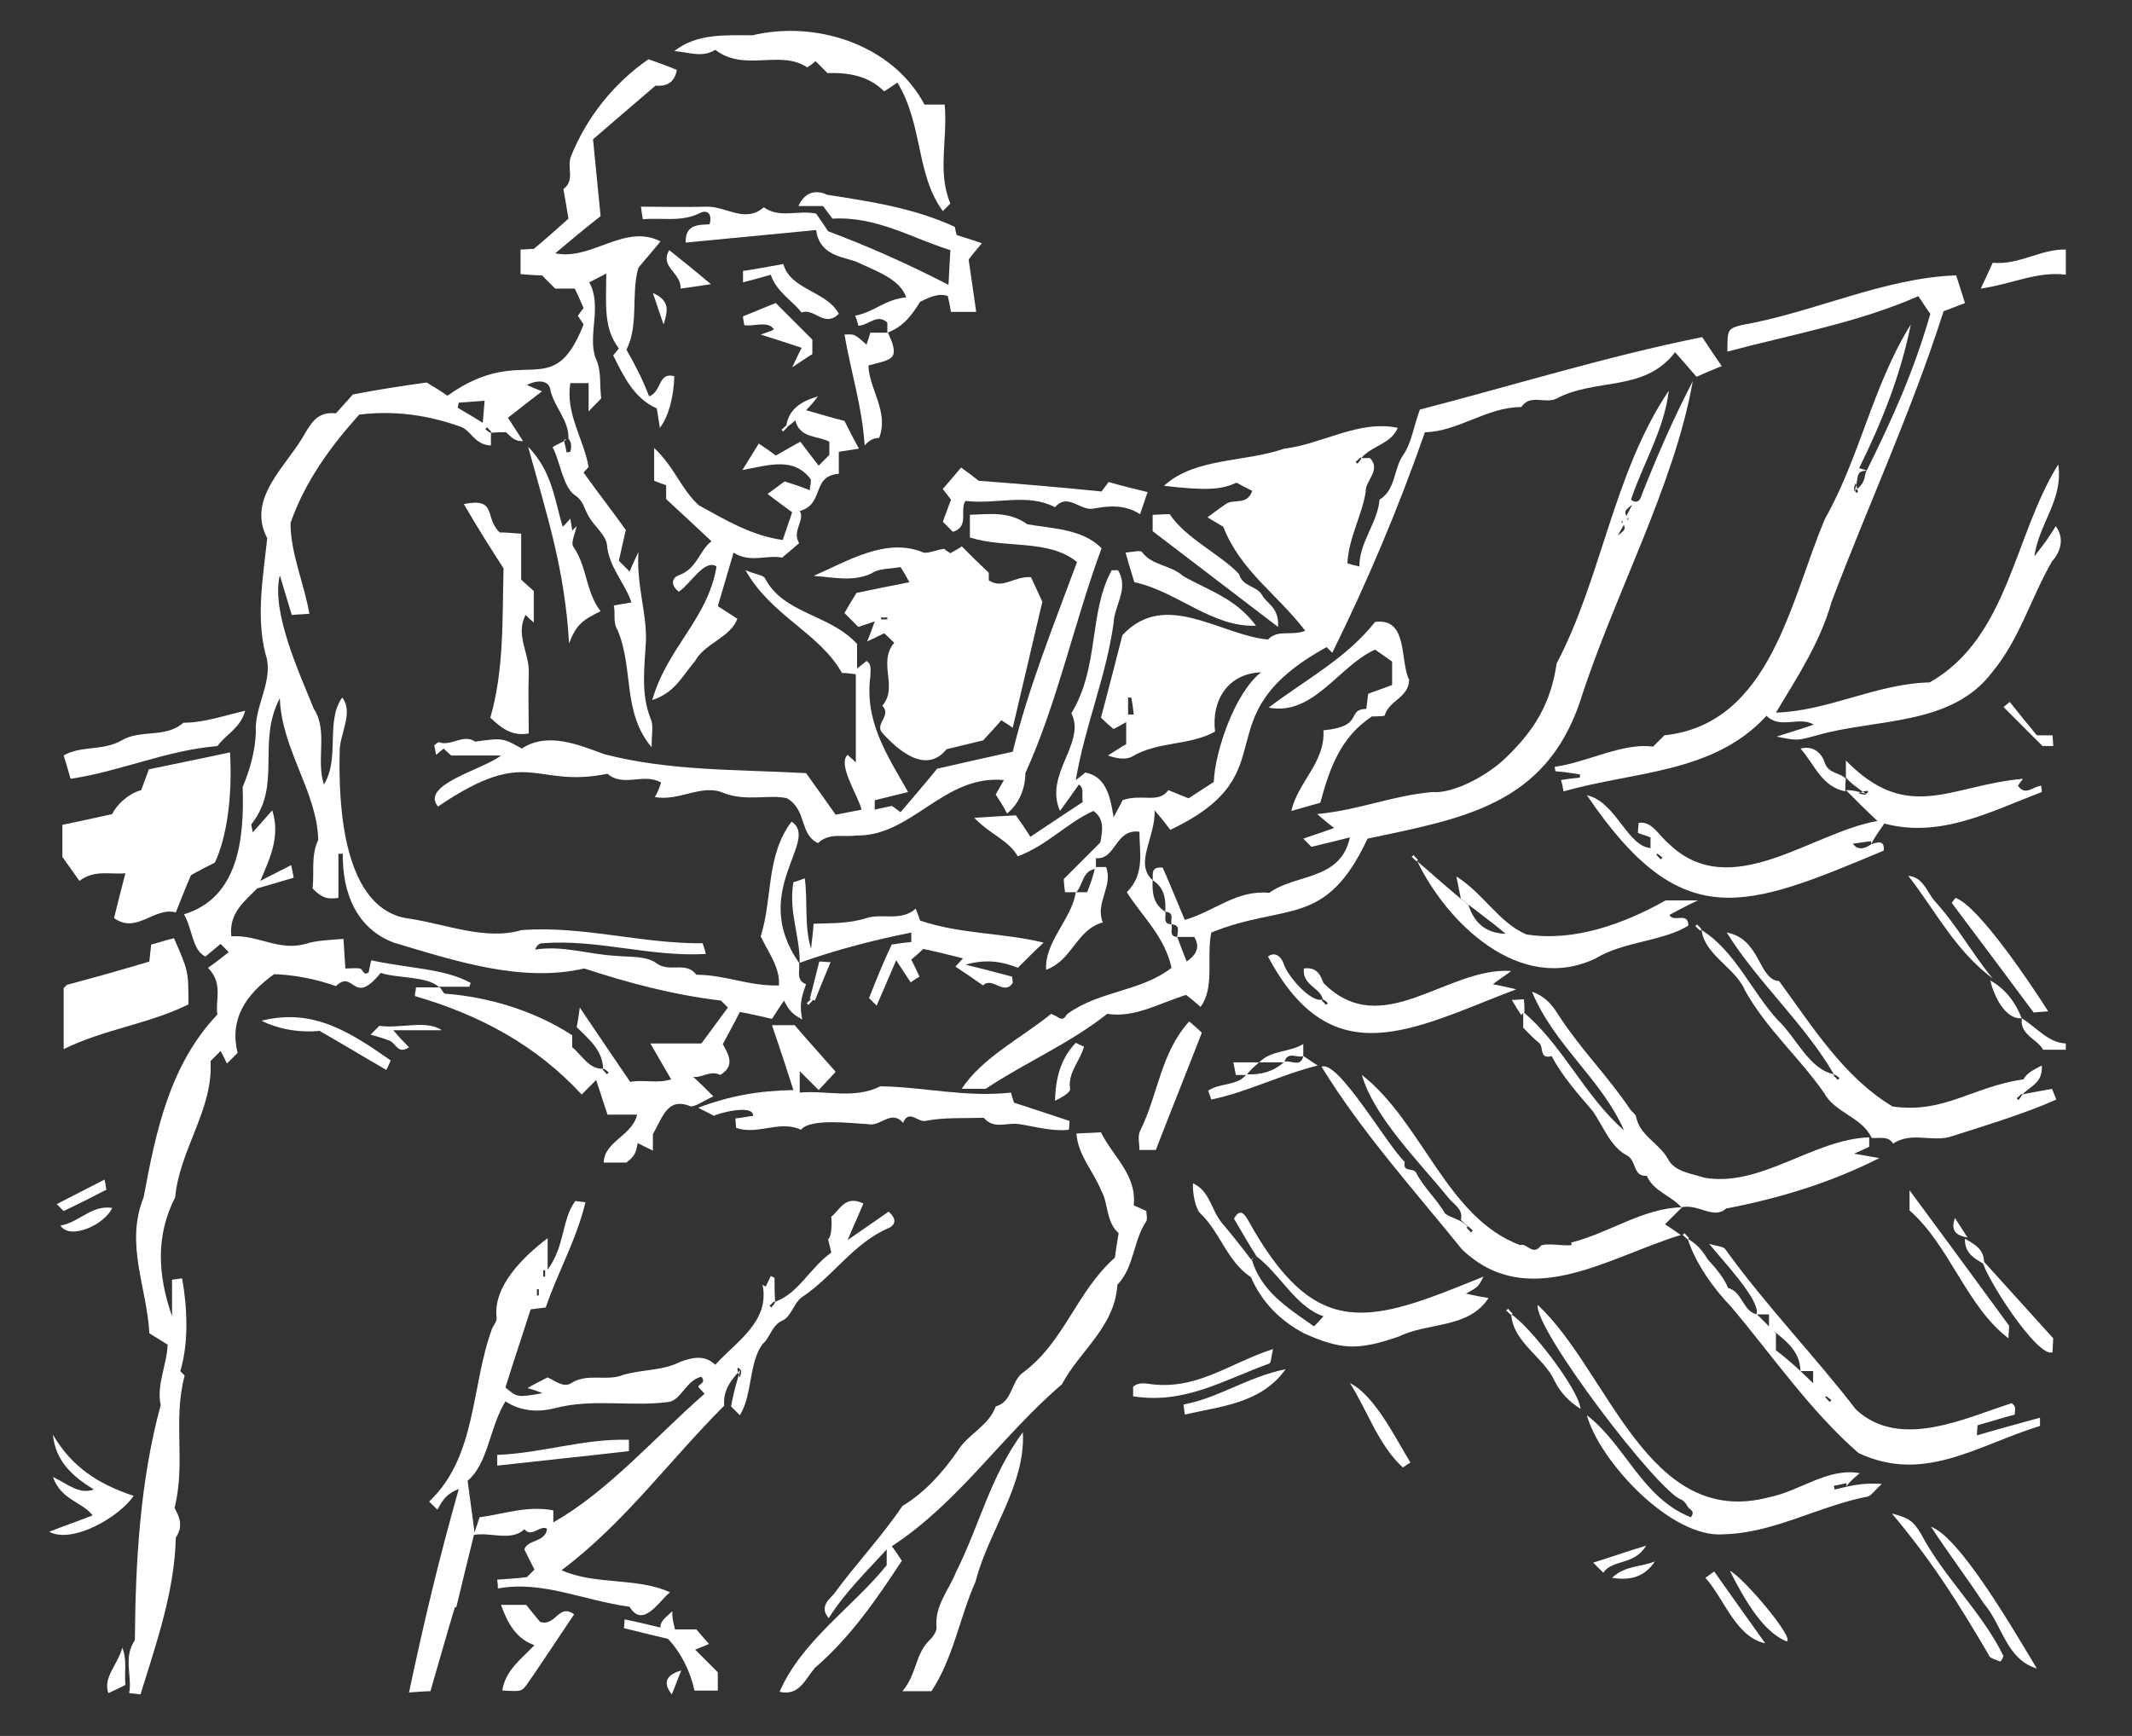 <?xml version="1.0" encoding="utf-8"?>
<!-- Generator: Adobe Illustrator 25.3.1, SVG Export Plug-In . SVG Version: 6.00 Build 0)  -->
<svg version="1.1" id="Ebene_1" xmlns="http://www.w3.org/2000/svg" xmlns:xlink="http://www.w3.org/1999/xlink" x="0px" y="0px"
	 viewBox="0 0 338.3 275.5" style="enable-background:new 0 0 338.3 275.5;" xml:space="preserve">
<rect x="0" y="0" width="338.3" height="275.5" fill="#333333" stroke="none"/>
<style type="text/css">
	.st0{fill:#FFFFFF;}
</style>
<g>
	<path class="st0" d="M327.8,43.6c-4.5-0.6-8.6,1.5-13.5,2.2c0.9-1.9,1.4-3,1.9-4.1c4.2,0.4,7.6-2.2,11.6-2.1
		C327.8,41,327.8,42.3,327.8,43.6z"/>
	<path class="st0" d="M320.8,161.6c2.3,1.4,4.2,3.9,7,4c0,0.3,0,0.7,0,1c-1.2,0-2.3,0-3.6,0C323.3,164.9,320.5,164.3,320.8,161.6z"
		/>
	<path class="st0" d="M90.2,69.6c0.1-3-2.4-5.1-2.9-7.9c-0.3-1.3-1.9-1.5-3.7-0.6c0.9,0.4,1.4,0.6,2.4,1c-1.8,1.4-3.5,2.7-5.4,4.2
		c0.8,1.2,1.6,2.5,2.4,3.7c-1.4,0.1-2-0.8-2.7-1.4c-0.8,0-1.6,0-2.5,0.1c0,0,0.1-0.1,0.2-0.1c-0.2-0.3-0.5-0.5-0.7-0.8
		c-0.1,0.1-0.2,0.2-0.3,0.3c0.3,0.2,0.5,0.5,0.9,0.6c0,0.6,0,1.2,0,2c-2.5-0.1-3.1-2.2-4.6-2.9c-5.2-1.9-10.6-2.7-16.3-2
		c-4.5,5-8.6,10.6-10.9,17.2c0,4.8,2.1,9.4,3,14.4c-1,0.1-1.8,0.1-2.8,0.2c-0.6-2-1.2-4-1.9-6.3c-1.4,5.8,3.1,15.5,5.4,21.2
		c2.3,3.5,0.3,8,1.6,12c2.6-4.2,0.2-10,2.9-13.8c1.9,2.4-0.5,5.9-0.4,8.7c-0.2,8.4,0.5,25.1,11.1,26.4c5.9,0.9,12.1,3.5,17.8,1.8
		c9.8-0.7,19.1,2.2,28.7,2.1c0.1,0.4,0.3,0.8,0.5,1.7c-8.9,0.5-17.2-2.4-26-1.7c-0.4,0-0.8,0.3-1.1,1c4.5-0.7,8.6,0.8,12.9,1
		c2.2,0.2,4.9,0,6.4,1.2c2.1,1.5,4.7-0.4,6.3,1.8c4.6,0,8.2,1.8,13.1,1.7c0.2-2.8-1.6-5.1-2.9-7.8c1.9-5.8,0.8-12.8,4.9-18.2
		c4.6,3-6.8,11,1.2,22.4c0.2,1.2-0.6,2.7,1.1,3.4c-0.9,2.5-1,3.5-0.6,5.6c-1.6-0.9-2-1.3-2.9-3c-0.7,1-1.3,2-1.9,2.9
		c-1.8-0.4-3.4-0.8-5.1-1.1c-0.9,1.8-1.8,3.4-2.7,5.1c0.9,1.7,2,3.4-0.4,4.9c-1.6-0.8-2.9,0.5-4.3,0.3c1.1,1,2.1,2,3.2,3.1
		c-1.6,0.7-3.2,1.9-3.8,1.5c-3.5-1.3-4.2,1.7-5.8,4.5c0,0.3,0,1.4,0,2.6c-0.8-0.4-1.5-0.7-2.4-1.2c-0.3,1.6-0.5,2.1-1.8,3.1
		c-1,0-2.3,0-3.6,0c0.1-3.4,4.5-4.2,5.3-7.6c-1.8,0-3.3,0-4.7,0c-0.6-1.9-1.2-3.6-1.8-5.5c-1,1-1.6,1.6-2.3,2.3
		c-7.2-7.8-16.1-12.6-26.4-15.6c-0.2-0.2,0.1-0.7,0.1-1.4c1.2,0,2.5,0,3.8,0c0.3,0.3,0.5,0.9,0.8,1c6.9,0.5,14.2,2.7,20.2,6.6
		c0,0.6,0,1.2,0,1.9c1.6,1.3,2.7,3.6,5,3.4c0,0-0.1,0.1-0.2,0.1c0.2,0.3,0.5,0.5,0.7,0.8c0.1-0.1,0.2-0.2,0.3-0.3
		c-0.3-0.2-0.5-0.5-0.9-0.6c-0.1-3-2.3-4.7-4.2-6.6c0.2-0.9,0.3-1.6,0.5-3.1c2.9,4.3,5.4,8,8,11.8c2.1-0.4,4.3,0.3,6.5-0.4
		c-1.1-1.9-2.1-3.6-3.3-5.7c3.1,0,5.5,0,8.1,0c1.4-1.9,2.8-3.8,4.2-5.7c-0.4-0.4-0.8-0.8-1.1-1.1c-7.5-0.9-14.7-2.8-21.7-5.1
		c-9.9,2.3-20.5-1.2-30.2-4.1c-5.9-2.2-8.2-7.9-8.1-14.1c-0.2,0-0.5,0-0.7,0c0,2.3,0,4.5,0,7c-2,0.3-2.8-0.2-4.1-1.5
		c0.3-2.6-0.3-5.2,0.9-7.7c-0.2-7.7-5.8-14.3-6.1-22.5c-3.7,7.1,0.4,13.8-4.5,20c-0.1,0.1,0.1,0.5,0.2,1.3c1.2-1.3,2.1-2.4,3.1-3.5
		c1.3,4.1-0.3,7.5-1.9,11.2c2-1,3.3-1.7,4.9-2.5c0.2,0.9,0.3,1.4,0.4,2c-2,0.6-3.8,1.1-5.8,1.7c-1.9,2-4.5,3.8-4.1,7.6
		c4.2-0.3,7.5,2.4,11.8,1.2c1.8-0.6,3.9-0.6,6-0.8c0.1,1.6,0.2,3.2,0.3,4.7c1,0,1.7-0.1,2.3,0c0.5,0.1,0.6,1.3,1.4,0.6
		c0.1-0.5,0.2-1,0.4-1.9c5.9,1.3,11.7,1.3,15.8,3.6c-0.1,0.2-0.2,0.4-0.2,0.6c-1.6,0-3.3,0-4.9,0c-1.9-1.7-6.5-1.3-9.2-2.2
		c-4.4,5.5-4.2-0.7-7.1,2.1c-3-1.1-6.7-1.8-9.8-1.9c-4.6,3.3-7.1,7.2-5.8,12.5c-0.7,0.7-1.2,1.2-1.7,1.7c-0.3-0.7-0.6-1.3-1-2
		c-0.5,0.5-1,1-1.6,1.6c0.5,7.6-4.9,14-5.6,21.6c-3.1,6.1-2.8,12.3-0.5,18.9c0-1.9,0-3.8,0-5.8c0.8-0.1,1.2-0.2,1.6-0.2
		c0.8,4.4,1.1,10.2-0.3,14.7c0.2,0.2,0.5,0.5,0.7,0.7c-1.9,7.2,0.2,13.8-1.6,21c0.5,1,1.6,2.7,0.2,4.7c-0.2,8.6-3.1,16.8-5.6,24.9
		c-0.8-0.1-1.1-0.1-1.8-0.2c0.5-2.8-1-5.6,0.9-8.4c0.1-12.3,0.8-25.2,4.1-37.3c-0.7-3.3,1-6.4,1.1-9.6c-1-0.6-1.9-1.2-2.9-1.8
		c-0.4-7.4-3.9-14.2-0.9-21.6c1.9-10.3,4.1-21,11.7-29c-0.4-2.2,1-4.9-1.5-7.4c1.3-0.9,2.3-1.7,3.3-2.5c-0.3-0.3-0.7-0.7-1.3-1.3
		c-0.8,0.7-1.7,1.4-2.4,2c-2.1-1-2-4.2-3.4-6.7c8.6-2.6,9.6-11.9,9.3-20.2c1.1-2.6,2-5.6,2.1-8.7c-0.3-4.2,3-8.3,1.5-12.5
		c-1.5-6-0.3-12.5,0.3-18.3c-3.4-6.4,3.3-11.6,6.1-16.8c1.1-1.8,2.1-3.3,4.8-3c0.8-0.9,1.8-2,2.7-3c4.2-0.8,7.4-1.3,11.7-1.9
		c1,0.6,2.3,1.4,3.3,2.1c12.2-8.7,16.6,1.4,21.6-11.3c-0.2-0.4-0.5-0.7-0.9-1.4c0.2-0.3,0.5-0.7,0.9-1.2c-0.4-0.9-0.8-1.9-1.4-3.1
		c-1,0-2.1,0-3.1,0c-0.8-0.8-1.4-1.4-2.1-2.1c-1,0-2.1-0.1-3.4-0.2c0-1.3,0-2.5,0-3.9c0.8,0,1.4-0.1,2.1-0.1
		c1.8-1.5,3.6-3.1,5.5-4.8c-0.2-1.3-0.5-3-0.8-4.7c1.9-1.4,0.5-3.4,1.2-5.2c2.5-6.2,6.8-11.6,12.3-15.4c1.7,0.6,3.1,1.1,4.5,1.7
		c-0.4,2.2-1.8,2.6-3.4,2.5c-3.3,2.8-6.5,5.6-9.9,8.5c0.4,4,0.8,8,1.2,12.2c-2.3,1.8-4.6,3.7-7.2,5.9c5.8,1.2,11-4.8,16.7-1.9
		c-1.1,1.4-2.3,2.7-3.5,4.2c-1.2,4.1,0.1,9.1-1.9,13c1.4,2.4,2.6,4.8,3.6,7.4c2-0.7,1.4-3.9,4-3.2c-0.1,3.3-0.9,6.4-2.3,8.2
		c-0.2-1.2-0.3-2.1-0.5-3.1c-3.6-1.6-5.2-5-6.9-8.4c0.3-0.4,0.6-0.7,0.9-1.1c-2.5-3.3-2-7-2-11.9c-1.1,0.6-1.9,1-2.7,1.4
		c2.1,3.8-0.3,8.4,1,12c1,2.1,0.6,4.1,0.9,6.4c-0.4,0.5-1,1-2,2.1c0-2,0-3.2,0-4.5c-1.1,0-1.9,0-2.9,0c-0.8,4.8,2.1,8.8,2.9,13.3
		c-0.3,0.3-0.6,0.7-0.8,0.9c2.3,3.2,4.7,6.3,6.7,9.1c-0.5,2.1-0.8,3.6-1.1,4.9c0.7,0.7,1.2,1.2,1.7,1.7c0.3-0.7,0.6-1.4,1.4-3.1
		c-0.3,5.4,1.3,9.5,1.2,14c-0.2,4.2-0.9,8.5,0.8,12.6c0.4,1,0.1,2.2,0.1,4.4c-4.7-5.6-2.8-12.4-5.4-18.6c-0.8-1.3-0.3-2.5-0.6-3.9
		c0.9-0.2,1.8-0.3,2.8-0.5c-1.1-3.2-3.6-5.6-3.9-9.2c-0.2-1.5-1.9-2.8-2.8-4.3c-0.8-1.2-0.8-2.6-2.4-3.6c-1.8-1.4-2.2-5.2-3.4-7.5
		c-0.2-0.1,3.3-1.6,1.8-1.2c0.1,0.7,0.3,1.3,0.4,2c0.2,0,0.4-0.1,0.6-0.1C90.7,70.9,90.7,70.2,90.2,69.6z M76.6,67.1
		c0.1-1.3,0.2-2.2,0.3-3.5c-1.5,0.1-2.8,0.2-4.1,0.3c-0.1,0.3-0.1,0.6-0.2,0.8C73.8,65.4,75,66.1,76.6,67.1z"/>
	<path class="st0" d="M170.8,141.6c-0.5,0-1,0-1.8,0c-0.1-0.7-0.2-1.5-0.2-2.1c2.1-2.1,4.1-4.1,5.8-5.8c0.4-2.1,0.6-3.8-1.1-5
		c-4.2,1.9-7.4,5.5-12,7.2c-1.5-2.6-4.3-3.4-6.9-6.1c2.9-0.2,4.6-0.3,6.6-0.4c0.8,1.1,1.6,2.3,2.3,3.4c3.2-2.1,5.8-3.9,8.3-5.5
		c-0.2-1.4,0.3-2.1-0.6-2.8c-1,1.4-1.9,2.7-3,4.2c-2.6-5.8,4.2-10.8,1.8-15.5c4.5-7.4,2.7-15.9,6.4-22.7c0.3,0,0.7,0,1,0
		c1.8,2.9-0.6,5.6-0.7,8.4c-1.2,8.6-4.5,16.1-6,24.9c0.8-0.6,1.2-0.9,1.5-1.2c3,0.6,3.9,3.1,4.5,7.1c1.1-2,1.5-2.8,1.4-2.7
		c3.1-1.1,5.7,0.6,7.3-1.6c1.2,0.5,2.2,0.9,3.2,1.3c1.5-1,2.8-1.8,4-2.6c0.2-5,3.4-14.2,7.5-17.4c-5.3,0.2-7.9,4.5-7.3,9.4
		c-4.1,2.3-9.1,1.5-13.2,4c-1,0.5-2.4,0.3-3.8-0.2c1-0.6,2-1.3,2.9-1.8c0-1.2,0-2.3,0-3.5c-0.7,0.4-1.2,0.7-2,1.1
		c-0.6-0.5-1.3-1.1-2-1.8c1.2-4.5,2.3-8.8,3.4-13.1c6.8-7.3,15.5,0,23.1,0.7c1.6-1.7,3.8-0.5,5.9-1.4c-4.4-5.8-10.2-9.4-13-16.5
		c-0.3-0.2-1.2-0.7-2.5-1.5c1.1-0.8,2-1.5,2.9-2.1c1.2-0.9,3.4,0.3,4.2-2.1c-0.8-0.4-1.6-0.8-2.5-1.3c-2.3,1.1-4.7,1.3-11.5,0.5
		c4.9-4.5,12.8-3.7,19.1-5.9c6-0.7,11.8-4.6,18-3.3c-1.1,2.6-4.1,2.8-5.8,4.8c0,0-0.1-0.1-0.1-0.1c-0.3,0.2-0.5,0.5-0.8,0.7
		c0.1,0.1,0.2,0.2,0.3,0.3c0.2-0.3,0.5-0.5,0.6-0.9c0.4,0,0.9,0,1.4,0c1.8,2-0.8,3.5-0.7,5.4c-0.6,3.7-2.7,7.3-2.9,11.3
		c0.6,0.2,1,0.3,1.9,0.5c0-3.9,2.9-6.9,3.2-10.6c2.6-1.6,2.2-4.8,3.7-7c1.4-2,1.7-4.6,2.7-7.3c14-3.6,29.8-8.5,44.8-11.5
		c1.1,1.7,2,3,3.1,4.6c-1.5,0.6-2.9,1.2-4,1.7c-1.1-1.3-2.1-2.4-3.4-3.9c-4.9,6.4-12.6,4-18.9,7.4c-1.8,0.8-4.1-0.8-5.5,1.3
		c-5.5,0-10,3.9-15.3,4c-4.1,11.8-9.2,23.9-14.7,35c-0.3-0.3-0.5-0.5-0.9-0.9c-20.3,11.2-5.4,19.8-24.8,29c-0.6-0.8-1.2-1.6-2.5-3.1
		c0.2,4.3-3.3,8.4-0.3,11.1c-0.1,2,0.1,3.8,2,5c0.2,0.8-0.5,1.9,1,2c0.2,0.8-0.5,1.9,0.9,2c0.5,1.4,1,2.6,1.5,3.9
		c1.7-1.2,2.1-2.4,1.2-3.9c-0.9,0-1.7,0-2.7,0c0-0.8,0.6-1.9-0.9-2c-0.2-0.8,0.5-1.9-1-2c0.1-2-0.1-3.8-2-5c0.1-0.9-0.4-2.2,1.6-2
		c1.1,2.5,2.2,5.2,3.5,8.3c4.8-1.4,8.2-4.8,13.4-4.3c4.3-3.1,11.3-1.9,12.8-8.8c-2.3,0.6-4.1,1-6.1,1.5c-0.3-0.3-0.7-0.7-1.3-1.3
		c1.7-0.6,3.3-1.1,4.9-1.7c-0.7-0.5-1.4-1.1-2.7-2.2c7-0.7,11.7-2.9,18.3-3.5c3.2,0.3,8.6-2.5,11.6-5.4c4.7-4.5,7.2-8.8,8.1-15
		c7.2-13.7,9-30.2,17.8-43.3c-0.7,6.1-4.1,11.6-6,17.3c1.1,0.9,1.6-0.3,1.6-0.5c2.5-6.3,4.9-11.9,8.2-18.3
		c-2.9,16.6-12.6,34.2-17.9,50.9c-5.6,16.4-18.6,18.5-33.7,21.7c-6.7,14.3-12.9,10.1-24.8,14.9c-0.8,4,0.6,8.7-1.7,11.8
		c-0.7-0.6-1.5-1.3-2.3-1.9c-4.2,1.3-8.2,3.7-12.5,3c-6.1,4.8-12.8,7.6-19.3,11.9c-1.1,0-2.3,0-3.8,0c3.3-5,9.4-8,14.2-11.9
		c0.4,0.2,0.8,0.4,0.7,0.3c1.4,1.1,1.5,0,1.9-0.3c5.1-3.7,11.6-3.5,16.5-7.3c-1.1-5-4.7-8.2-7.1-12c2.9-2.9,2-6.3,2-9.6
		c-3.9-0.5-3.7,4.5-6.9,4.2c0,0.7,0,1.2,0,1.7C171.8,138.1,171.9,140.3,170.8,141.6z M256.7,85c1.6-1.2,1.1-1.1,0.7-2.4
		c-0.2,0.6-0.3,1.2,1.6-2.5c-1.6,1.2-1.1,1.1-0.7,2.5C258.5,82,258.7,81.4,256.7,85z M179,113.4c0.3,0,0.6,0,0.9,0
		c-0.1-0.9-0.2-1.8-0.4-2.7c-0.2,0-0.3,0-0.5,0C179,111.7,179,112.5,179,113.4z"/>
	<path class="st0" d="M86.8,242.6c-1.2-0.6-2.4,1.5-3.6,0.1c-2.1,2-5.4,0.4-8,0.9c-1,4-1.9,7.8-2.8,11.5c-0.1,0-0.1,0-0.2-0.1
		c-1.3,4.3-2.5,8.6-3.9,13.4c-0.7,0-1.9,0.1-3.4,0.2c2.4-11.3,4.7-21,7.9-32.3c-2,0.8-2.5,1.7-3.4,3.3c-0.5-0.5-0.9-0.9-1.3-1.3
		c7.6-7.2,6.6-18.3,10-27.5c0.3-0.6,0.8-1.2,0.7-1.7c-0.6-5,4.3-9.7,8.1-12.6c0,1.5,0,2.7,0,5c2.8-3.8,2.2-8,4.4-10.9
		c0.5,0.1,0.9,0.1,1.6,0.2c-1.4,5.9-4.4,11.1-6.3,16.7c-0.8,0.1-1.6,0.2-2.4,0.3c-1.3,4.1-2.7,8.2-4,12.4c1.9,1.6,1.9,1.6,5.9,0.9
		c-0.8-0.3-1.3-0.5-2.4-0.8c1.2-0.7,2.2-1.2,3.2-1.7c1.1,0.5,2.4,1.6,3.6,1c2.6-1.8,5.7-0.3,8.4-1.4c3-0.9,6.2-0.6,9.1-2.1
		c1.8-0.6,3.7-1.2,5.5,0.5c3.2-3.6,8.7-6.8,7.5-12.7c0.2,0.1,0.3,0.2,0.5,0.3c0.3-0.6,0.5-1.1,0.8-1.7c0.2,0.1,0.4,0.2,0.6,0.3
		c0,1.3,0,2.6,0.1,3.9c0,0-0.1-0.1-0.1-0.2c-0.3,0.2-0.5,0.5-0.8,0.7c0.1,0.1,0.2,0.2,0.3,0.3c0.2-0.3,0.5-0.5,0.6-0.9
		c3.8-1.4,5.5-5.4,8.9-7.8c0-0.2-0.2-0.8-0.5-2.1c0.6-0.5,0.6-2.6,0.5-3.6c1.4-1.1,2.2-3.5,5.1-2.1c-0.7,1.7-1.5,3.4-2.5,5.8
		c2.6-1.8,4.6-3.2,6.5-4.5c1.5,1.3,0.9,2.2,0,2.6c-5.6,2.4-8.8,7.7-13.8,11c-1.2,0.9-1.7,3-2.9,3.6c-1.9,0.8-2,2.7-3.3,3.8
		c-2.2,3-1.6,8.1-3.6,11.3c-0.5-0.5-0.9-0.9-1.4-1.4c0.3-1.5,0.6-3.1,1.5-5.8c-0.9-1.1-0.3,0.9-0.1,1.2c0.2-0.6,0.3-1.2,0.1-1.2
		c-2.2,2.3-2.7,3.8-2.6,5.7c-8.7,8.7-15.9,18.7-25.8,26.1c5.3,2.4,12,1.1,17.2,3.5c-1.8,1.5-4.3,5.8-6.4,2.3
		c-7.4-1-13.8-4.2-20.9-2.9c0-0.4,0-0.7-0.1-1.4c1.5-0.1,3.1-0.2,4.7-0.4c0.4-0.4,0.7-0.7,1.2-1.2c-0.5-1-1-2-1.6-3.2
		C83.7,244.3,86.6,244.8,86.8,242.6c0.3-0.3,0.7-0.7,1-1c8.7-4.9,16.2-13.6,24-20.4c-0.4-0.4-0.7-0.8-1-1.1c0.1-0.5,1.3-0.6,0.5-1.6
		c-2.4,0.5-3.2,3.7-5.2,4c-6,0.8-12.1-0.6-18.1,1c-2.4,0.6-5.2,0.6-7.8-1.1c-2.6,4.3-2.7,9.8-6,12.6c0.4,3,0.7,5.3,1.1,8.2
		c0.4-1.2,0.6-1.8,0.8-2.4c3.8-0.5,7.5-1.9,11.7-1.1c0,0.9,0,1.4,0,1.9C87.5,242,87.2,242.3,86.8,242.6z M85.5,204.6
		c-0.1,0-0.2,0-0.3,0c0,0.3,0,0.7,0,1c0.1,0,0.2,0,0.3,0C85.5,205.3,85.5,205,85.5,204.6z M86.5,201.6c-0.1,0-0.2,0-0.3,0
		c0,0.3,0,0.7,0,1c0.1,0,0.2,0,0.3,0C86.5,202.3,86.5,202,86.5,201.6z"/>
	<path class="st0" d="M296.2,74.7c4.1-8.3,7.5-15.8,10.1-24.9c-0.4-0.5-1.1-1.6-1.9-2.8c-9.5,4.2-20.2,6.1-30.3,8.8
		c0-3.5,0-3.6,2.2-4.2c11.5-2,22.6-7.5,34.1-7.9c0.5,1.5,0.9,2.9,1.4,4.4c-1.3,0.5-2.6,1-3.4,1.3c-5.1,16-11.9,30.6-17.8,46.2
		c-1.8,6.4-5.5,12-8.8,17.5c8.5-0.3,15.9-4.6,24.4-4.8c12.5-7.1,13.3-23.2,20.4-34.6c0.8,5.7-3,9.2-3.8,14.6
		c1.8-2.3,2.1-2.7,3.4-4.8c1.6,2.2,0.5,4.4-0.6,5.6c-3.4,5.9-5.1,12.3-9.5,17.6c-6.5,8.6-18.5,7.3-27.8,10c-2.8,0.7-2.7,1-6.4,0.2
		c2.5-0.8,4.2-1.3,5.9-1.9c-2.3-1.4-5.3,0.8-7.5-1.4c-8.4,9.2-21.1,8.8-32.2,12c-0.1-0.6-0.2-1.1-0.4-1.8c1.1-0.2,2.1-0.3,3-0.4
		c0-0.2,0-0.3,0-0.5c-1.3-0.2-2.6-0.4-3.9-0.5c0-0.2-0.1-0.4-0.1-0.7c5.1-0.7,10.9-3.9,15.6-3.2c0.6-0.6,1.2-1.2,1.8-1.8
		c16.9-1.8,20-21.5,25.5-34.4c5.5-9.7,7.6-21.2,13.6-30.8c-1.6,8-4.6,15.5-8.2,22.8C295.7,74.5,296.1,74.6,296.2,74.7
		c-1.9,0-1.2,1.2-1.9,3.2c0.9,1.1,0.3-0.9,0.1-1.2c-0.2,0.6-0.3,1.2-0.1,1.2C296.3,76.5,295.7,75.4,296.2,74.7z"/>
	<path class="st0" d="M144.1,125.7c-2,0.5-3.7,0.9-5.3,1.3c0,0.4,0,0.7,0,1.5c0.9-0.2,1.7-0.4,2.7-0.6c0.2,0.1,0.7,0.5,1.4,1
		c2.1-2.5,4.2-4.9,5.8-6.9c4.3-1,8-1.8,12-2.7c2.5-10.2,6.5-20.1,10.2-30.1c-4.5-3.7-11.4-2.1-17-3.9c0-1,0-2.1,0-3.6
		c3.1-0.1,6.2-0.6,9.1,1.5c3.9,0.7,8.7,0.7,11.8,3.8c-4.4,11.9-7,24.5-12.1,35.7c0,2.3-0.9,4.8-2.9,6.4c-0.7-1.3-1.2-2.1-1.8-3
		c0.3-0.6,0.7-1.2,1.3-2.3c-9.6-0.9-14.6,9-23.5,8.8c-2,0.3-4.2-0.5-6,1.2c-3-1.4-1.7-5.2-4.9-7.1c-2.8-0.7-6.5,0.6-10.2-0.9
		c-3.4-1.4-6.9,1.4-10.8,0.7c0.5-0.8,0.7-1.4,1-2.3c-2.7-1.6-6,0.8-8.5-1.4c-11.9,2.4-12.3-4.7-26.9,5.2c-2.9-3.5,7.3-5.9,10-8.1
		c-3.2,0-5.7,0-7.9,0c-0.6-0.5-0.9-0.8-1.2-1.1c-0.4,0.3-0.7,0.6-1.2,1c-0.1-0.6-0.2-1.1-0.3-1.5c0.3-0.2,0.6-0.6,0.8-0.5
		c1.9,0.7,3.8-1.4,5.7-0.1c4.3-0.6,4.4-0.6,7.4,1.1c4.1-2.7,9-0.6,13.1,0.9c10.5,2.7,21,2.4,32,3c1.5,2.1,3.1,4.3,4.7,6.6
		c1-0.2,2.5-0.5,4.1-0.8c-0.4-2-3.9-7.2-2.2-8.7c0.3,0.3,0.7,0.6,1.3,1.2c0-4.8,0-9.4,0-14c-0.8-0.1-1.6-0.2-2.2-0.2
		c-3.6-6.4-11.2-9-15.3-16.3c1.7,0.7,2.9,0.8,3.1,1.3c3,5.7,10.2,5.6,14.6,10.4c0,1,0,2.2,0,3.9c0.8-0.6,1.1-0.9,1.5-1.2
		c0.9,0.5,0.6,1.7,0.6,2.5C137.2,114.4,140.6,119.6,144.1,125.7z"/>
	<path class="st0" d="M139.9,116.2c-1-1.4,1.6-2.7,0.1-4.2c2.6-3-0.8-6.8,1.9-10c-0.5-0.4-1-1-1.6-1.5c-0.8,0.4-1.4,0.7-2.7,1.3
		c0.5-1.2,0.8-2,1.2-3.2c-1,0.4-1.8,0.6-2.6,0.9c-0.7-0.7-1.5-1.5-2.2-2.2c0.6-1.1,1.3-2.2,1.9-3.2c2.8-0.6,5.4-1.1,8.4-1.7
		c-0.6-1.1-1-1.8-1.4-2.4c-1.7,0.3-3.5,0.2-4.6,1c-3,1.4-6,0.6-9.2,0.4c5.3-2.3,11.4-6.1,17.2-3.8c0.7,0.4,2.1-0.3,3.5-0.5
		c0,0,0.5,0.4,1,0.7c0.8-0.5,1.5-0.8,1.8-1.1c1.4,1.4,2.6,2.6,4.3,4.2c0,0,0,0.6,0,1.2c2.2,1.5,4-0.7,6.7-0.5
		c0.3,0.7,0.9,1.9,1.8,3.9c-1.3,5.6-3,12.7-4.7,20c-0.6-0.4-1-0.7-1.8-1.2c-0.7,0.8-1.5,1.7-2.9,3.2c-1.2,0.3-3.3,0.8-5.8,1.4
		C146.9,123,142.4,119,139.9,116.2z M140.8,98.3c0-0.1,0-0.2,0-0.3c-0.3,0-0.7,0-1,0c0,0.1,0,0.2,0,0.3
		C140.2,98.3,140.5,98.3,140.8,98.3z"/>
	<path class="st0" d="M141.5,245.4c0.7,0.9,1,1.4,1.6,2.3c-4,6.1-8.2,12.2-13.8,17c-1.6,1.9-2.5,4.5-5.6,3.8
		c3.5-8.1,11.7-13.5,17-20.1c0-1.1,0-1.9,0-2.5c-3.3,3.6-6.6,6.8-9.2,10.9c-1.6-1.8,0.2-3.1,0.8-3.8c3.5-4.8,7.6-9.1,10.9-14
		c3.5-2.1,6.4-5.3,8.8-8.8c1.6-2.6,4.9-3.9,6-7c2.6-0.7,2.4-3.7,4.1-5.2c6.8-4.9,8.6-12.9,14.8-18.4c0.1-0.7,0.3-2.1,0.6-3.9
		c-2-1.7-1.7-5-2.7-6.6c-1.3-3.3-3.7-5.6-4-9.2c1.4-0.1,2.6-0.1,3.9-0.2c1.9,3.9,5.7,6.7,5.2,11.6c0.7,0.3,1.4,0.6,2,0.9
		c0,0.6,0.2,1.2,0,1.6c-2.1,3.1-1.9,7.3-4.6,10.1c-0.4,6.7-6,10.5-8.8,15.8C159,227.8,152.2,238.4,141.5,245.4z"/>
	<path class="st0" d="M22.4,125.4c0.5-1.4,1-2.6,1.2-3.3c4.7-1,8.8-1.8,12.9-2.7c0.4,7-0.5,13.4-2.4,17.5c-1.2,0.6-2.6,1.3-3.8,2
		c-0.8,1.8-1.5,3.7-2.4,5.9c-3.5-0.9-6.2,3.5-9.8,0.9c0.6-2.4,1.1-4.5,1.8-7.1c-2.5,0.2-4.9-0.6-7.3,1.2c-0.7-1-1.5-2.1-2.7-3.8
		c0-0.9,0-2.9,0-5.1c2.4-0.5,4.8-1,7.9-1.7C18.4,127.9,20.2,126,22.4,125.4z"/>
	<path class="st0" d="M296.9,134c0.9-0.3,2.2-0.8,2,1c-22,9.2-32,13.5-47.1-8.8c4.7,1.1,6.4,8.2,10.2,8.4c0.3,0.3,0.7,0.7,1,0.9
		c0,0-0.1,0.1-0.2,0.1c0.2,0.3,0.5,0.5,0.7,0.8c0.1-0.1,0.2-0.2,0.3-0.3c-0.6-0.5-1.4-1-1.9-1.6c0-0.5,0-1,0-1.6
		c-0.5-0.2-1.1-0.4-2-0.7c0-0.5,0.1-1.1,0.1-1.6c2.1-0.4,3.3,2.1,4.8,3.3c9.8,9.5,22.6-1.8,33.1-3.6c-1.8-1.7-3.4-3.3-5-4.9
		c0.7,0,1.3,0,3.2,0.6c1.1-0.9-0.9-0.3-1.2-0.1c0.6,0.2,1.2,0.3,1.2,0.1c-1.9-1.3-2.6-1.9-3.2-2.6c0-0.6,0-1.2,0-2.7
		c9.9,10.1,16.6,3.9,28.1,2.9c-0.4,0.5-0.6,0.8-0.8,1.1c1.2,1.7,2.4,0.1,3.7,0c0,0.4,0.1,0.7,0.1,1c-8,3-16,7.4-25,5
		C298.4,131.6,297.6,132.6,296.9,134c0,0.1,0-0.2,0-0.5c-1,0.1-2,0.3-2.9,0.4C294.8,135,295.9,134.7,296.9,134z"/>
	<path class="st0" d="M140.8,52.8c0-0.6,0-1.1,0-1.6c-1.6-1.5-2.9,0.4-4.6,0.5c-0.1-0.5-0.3-1.1-0.5-1.6c3.1-0.6,4.7-2.6,8.1-2.9
		c-1-3-5.1-4.3-8-5.7c-2.4-0.8-5.8-1.1-6.3-5c-6.9,0.7-13.7,1.3-20.7,2c-0.1-3,2.2-2.8,3.8-2.9c0.5-1.9-0.6-2.3-1.5-1.8
		c-3,1.5-6,0.7-9.1,1c-0.1-0.7-0.2-1.1-0.3-2c3.6,0,7,0.1,10.4,0c3.1-0.1,6.1,2.7,9.1,0.1c2.5,1.8,5.4,0.4,8.3,1
		c0.4,0.6,1,1.4,1.9,2.8c5.9,2.2,12.3,5,19.1,8.5c0.1-1.9,0.2-3.5,0.3-5.5c-6.1-1.9-11.7-5.4-18.7-5c-0.4-0.5-0.9-1.2-1.5-2
		c-1.3,0-2.5,0-3.9,0c1.1-2.5,3.1-2.5,4.5-1.8c7,1.1,13.8,2.1,20.3,5.1c0.1,0.5,0.2,0.9,0.3,1.3c1.2,0.4,2.3,0.7,4,1.3
		c-1,1.2-1.6,1.9-2.1,2.6c0.4,2.8,0.8,5.4,1.2,8.3c-1.6,0-2.7,0-4,0c-0.1-0.7-0.3-1.6-0.5-2.5c-1.4-0.6-3.2,0.3-4.4,0.9
		C144.8,49.8,143.5,51.8,140.8,52.8z"/>
	<path class="st0" d="M124.7,67.9c0.4-3.1,2.5-4.2,5.1-5c-0.6,0.8-1.2,1.5-1.9,2.2c2.1,0.6,4.1,1.2,6.1,1.7c0.8,1.6,1.4,2.8,2.3,4.4
		c-1.2,0.2-2,0.3-3.2,0.5c0,1,0,2.1,0,3.5c-4.4,0.3-2.2,4.8-6.2,5.9c0.9,1.5-1.3,3.1-0.1,5.1c-0.7,0.6-1.6,1.4-2.7,2.3
		c-2.3-0.5-5.1,0.9-7.7-0.8c-0.8,2.7-1.6,5.5-2.5,8.5c0.9,0.6,1.9,1.2,3.1,2c-1.1,3-5.2,3.9-6.7,6.7c-2.2,2.6-3.2,5-6.8,6.2
		c2.4-8.4,8.8-12.8,10.2-21.2c-1.9-1.3-4.3,3-6,4c-1.5-1.2-0.9-2.3,0-2.6c2.9-1,3.3-4,5.2-5.4c-2.6-2.4-4.9-4.6-7.2-6.7
		c0-0.9,0-1.5,0-2.2c-0.6-0.2-1.2-0.4-1.9-0.7c0-1.4,0-2.9,0-5.2c3.3,3.1,4.3,6.6,7.1,9.1c4.2,2.3,8.3,4.8,13.3,5.5
		c0.5-1.5,1-2.9,1.5-4.4c-1.1-0.8-2.2-1.6-3.9-2.9c1.2-0.9,1.9-1.4,2.7-2c1.3,0.4,2.5,0.8,4,1.4c0-0.7,0.3-1.5,0.1-1.8
		c-2.7-3.5-6.5-2.2-10.8-1.4c0.9-1.5,1.7-2.7,2.6-4.2c0.9,0.6,1.8,1.2,2.7,1.9c1.1-0.6,2.4-1.4,3.9-2.2c1.1,1.5,2,2.6,2.9,3.8
		c0.7-0.7,1.2-1.2,1.7-1.7c0-0.6,0-1.3,0-2.1c-1.9-1-4.7-0.5-5.4-3.4C125.9,67,125.4,67.4,124.7,67.9z"/>
	<path class="st0" d="M122.5,162.7c1.8,0,2.9,0,3.6,0c2.3,2.7,4.5,5.1,6.5,7.4c-0.7,0.8-1.5,1.6-2.7,2.9c-1.1-1.1-2.1-2.1-3-3
		c0,0.8,0,1.9,0,3.4c4.2-0.4,8.6,1.1,12.8-1c6.9,0.1,13.5,1.8,20.7,1c0.1,0.4,0.3,0.9,0.5,1.6c2.8,0.9,5.8,1.9,8.8,2.9
		c0,0.4,0,0.8-0.1,1.4c-2.6,0.3-5.3-0.5-7.9-0.9c-1.9-0.3-4,0.9-5.6-1c-3.1,0.1-6.3-0.1-9.3,0.5c-1.2,0.2-2.6-1.9-3.5,0.3
		c-1.9-2.2-3.6,0.7-5.6,0.2c-2.4-0.1-9.1-1-10.6,0.9c-3.4-1.6-6.8,0.9-10.3-0.3c0-0.4-0.1-0.9-0.1-1.5c1-0.1,1.9-0.3,2.8-0.4
		c0.1-2-6-0.3-6.2,0c-0.9-0.5-1.8-0.9-2.5-1.3c5-1.9,9.6-2.7,15.1-2.8C124.9,169.9,123.8,166.5,122.5,162.7z"/>
	<path class="st0" d="M266.8,191.6c-1.7-1.9-4.4-2.5-5.5-5c-2.2,0.2-1.6-2.4-3.1-3.2c-2.7-1.4-3.8-4.7-5.5-7.1
		c-2.4-2.8-4.8-5.5-6.5-8.7c-2,0.6-1.2-1.5-2-2.1c-0.9-0.7-1.7-1.6-2.5-2.4c0-0.8,0-1.7,0-2.5c6.3,5.3,9.7,13.3,16,18.8
		c-3.6-8.2-11.1-13.5-14.6-22c2.6,0.9,3.6,2.8,4.4,4c3.4,5.2,7.8,9.6,11.2,14.7c0.3,0.4,0.8,0.7,0.9,1.1c0.6,3.1,3.7,4.2,5.1,6.8
		c1.1,2,3.6,2.2,5.7,2.9c9,1.6,17.3-6.1,26.2-6.4c0,0.5,0,1,0,1.5c-0.6,0.3-1.3,0.6-2.4,1.1c1.3,0.2,2.3,0.4,4,0.7
		c-7.7,3.9-15.9,6.4-24.3,8C271.9,193.6,269.5,191,266.8,191.6z"/>
	<path class="st0" d="M320.9,173.7c1.3-0.3,2.7-0.5,4.7-0.9c0.1,0.2,0.4,1,0.7,1.7c-4.9,2.2-11.2,4.1-16.5,5.8
		c-3,1.1-6.5-0.8-9.4,1.2c-0.8-1.3-2.2-0.8-3.4-0.9c-1.6-3.4-5.8-3.9-7.6-7.2c-3.9-5.6-9.1-10.1-12.5-16.2c-1.5-3.6-6.4-5.6-6.9-9.6
		c5.3,3.3,7.9,9.7,12.1,14.3c2.9,2.7,5,7.9,9,8.6c0,0-0.1,0.1-0.2,0.1c0.2,0.3,0.5,0.5,0.7,0.8c0.1-0.1,0.2-0.2,0.3-0.3
		c-0.3-0.2-0.5-0.5-0.9-0.6c-4.7-8.1-12.1-14.6-17-22.5c5.4,1,5,7.5,8.3,7.7c5.3,7.2,10.2,15.2,18,19.9c8.2,1.2,12.8-3.2,20.8-4.3
		c0.4-0.9,1.5-1.5,2.9-2.2C324.1,171.9,322.4,172.2,320.9,173.7c0,0-0.1-0.1-0.1-0.1c-0.3,0.2-0.5,0.5-0.8,0.7
		c0.1,0.1,0.2,0.2,0.3,0.3C320.5,174.3,320.7,174,320.9,173.7z"/>
	<path class="st0" d="M231.8,193.6c0.4-1.6-0.9-2.3-1.8-3.3c-4.7-5.8-12-13-13.9-19.7c9.6,7.5,13.5,22.7,25.1,27
		c1.1-0.4,2,1.8,3.3,0.1c1-0.5,3.5,0.1,4.9-0.1c0-0.1-0.1-0.3-0.1-0.4c6-1.5,11.5-5.5,17.6-5.6c-0.9,0.9-1.8,1.8-2.7,2.7
		c0.5,0.3,1.2,0.8,2.5,1.7c-11.5,3.5-24.2,12.3-34.7,2.3c-7.6-9.4-15.9-18.6-22.3-29c2.6-1.2,10.5,12.6,13.2,15.1
		c-0.4,1.7,1.4,0.9,1.8,1.7c1.2,2.4,3.3,4.2,4.6,6.5c1.1,0.8,2.6,0.9,3.6,2.1c0,0-0.1,0.1-0.2,0.1c0.2,0.3,0.5,0.5,0.7,0.8
		c0.1-0.1,0.2-0.2,0.3-0.3C233.1,194.7,232.4,194.2,231.8,193.6z"/>
	<path class="st0" d="M267.8,196.6c1.4,0.8,2.3,1.8,3.2,3.3c1.1,1.2,2.6,2.9,3.2,4.5c2.3,0.6,2.3,3.7,4.6,4.2c1,1,2,2,3,3
		c0,0.8,0,1.7,0,2.7c2.8,2.1,5.5,4.8,8,7.3c0,0-0.1,0.1-0.2,0.1c0.2,0.3,0.5,0.5,0.7,0.8c0.1-0.1,0.2-0.2,0.3-0.3
		c-1.1-0.8-2-1.6-2.9-2.6c0-0.6,0-1.2,0-2c-0.8,0-1.4,0-2,0c-0.1-3.5-2.7-5-5-7c0-0.6,0-1.2,0-2c-0.8,0-1.4,0-2,0
		c0.8-2.1-5.5-8.7-7.5-11.2c1.3,0.4,2.3,0.4,2.6,0.9c6.4,8.9,14,16.7,20.7,25.4c7,6.5,17.4,1.3,24.7-1c0.8,0.6,0.5,0.8,0.5,1.8
		c-1.9,0.5-3.8,1.1-5.9,1.7c0,0.3-0.1,0.7-0.1,1.6c3.4-1,6.7-1.9,10-2.8c0,0.6,0,1,0,1.3c-10,3.1-18.4,9.2-28.8,4.3
		c-7.6-6.6-13.7-15.5-20.2-23.2C271.8,204.4,269,200.4,267.8,196.6z"/>
	<path class="st0" d="M251.8,224.6c6.2,4.8,8.7,13.1,16.5,16.2c0.8-1.1-0.3-1.2-0.5-1.7c-0.2-0.4-0.6-0.9-1-1.1
		c-3.7-1.2-23.4-27.1-22.8-30.9c11.3,10.5,17.4,35.7,36.8,30.5c4.9-1,9.2-4.7,14.3-3.8c-0.8,0.7-1.5,1.2-2.1,2.1c0,0.1,0-0.2,0-0.5
		c-0.7,0.1-1.3,0.3-2,0.4c0,0.2,0.1,0.4,0.1,0.6c2.5-0.6,4.3-1.1,7.5-0.9c-1.1,1-1.6,1.8-2.2,2c-7.8,1.5-14.9,5.8-22.9,6
		C265.2,244.2,253.8,231.9,251.8,224.6z"/>
	<path class="st0" d="M199.4,199.4c-1.3-2-2.4-4-3.6-6c0.7-1.2,1.3-1.3,2.1,0c10.9,19.8,19.4,16.6,37.5,9.2
		c-0.8,1.6-0.9,1.7-2.8,2.7c1.3,0.3,2.3,0.5,3.6,0.7c-3.2,4.9-9.5,3.8-14.2,6.1c-6.4,2.2-9.1,2.2-15.1-0.5c-3.9-2.1-6.7-5-8.4-8.9
		c-3.8-2.5-4.9-7.2-8.1-10.2c-0.7-0.7-1.2-3.2-1.1-4.7c2.7,1.2,2.9,4.3,4.6,6.3c1.6,1.9,3.2,3.9,4.7,5.9
		C198.8,199.7,199,199.6,199.4,199.4c-0.2,0.1-0.5,0.3-0.8,0.4c1.5,5.2,5.8,7.8,9.9,10.7c0.5-0.5,0.9-0.9,1.5-1.6
		C205.6,207.4,203.2,202.3,199.4,199.4z"/>
	<path class="st0" d="M126.9,152.8c0-4.5-1.8-8.1-1-12.8c0.5-0.1,0.9-0.3,1.8-0.6c0.5,3.8-0.1,7.6,1,11.2c0.1-1.2,0.3-2.4,0.4-4
		c2.8-0.1,5.6,0,8.4-0.9c2.5-0.8,5.5,0.6,7.8-1.5c0.4,1,0.6,1.6,0.7,1.9c6.5,2.2,13.1,1.9,19.6,3.5c-1.4,1.3-2.6,2.5-4.1,4
		c-2.2-0.9-4.8-1.5-8.3-0.5c2.9,0.7,5.1,1.3,7.4,1.9c0,0.3,0.1,0.6,0.1,1c-1.4,2.1-3.3-1.1-4.7,0.4c-1.4-1-2.9-2-4.4-3
		c0.5-0.5,0.8-0.9,1.2-1.3c-2-0.5-3.9-1-6.3-1.5c-0.5,0.5-1.2,1.1-1.9,1.7c0.5,1,0.9,1.8,1.3,2.7c-0.5,0.3-0.8,0.5-1.4,0.9
		c-0.7-1.1-1.4-2.1-2.3-3.5c-1.1,2.6-2.1,4.9-3.1,7.2c-0.3-0.3-0.6-0.6-1.2-1.2c1.1-2.8,2.3-5.8,3.6-8.5c1.2-0.2,2.1-0.3,3.1-0.4
		c0-0.6,0-1.1,0-1.5C139.1,149.1,132.7,150.7,126.9,152.8z"/>
	<path class="st0" d="M142.4,13.1c-1,0.7-1.5,1-2.1,1.4c-2.5-2.5-5.7-3-9-2.9c-0.7-0.7-1.2-1.2-1.9-1.9c-0.3,0.3-0.7,0.6-1.3,1
		c-4.3-2.9-10,0.8-14.6-2.8c-2,1.3-4.2,0.4-6.5,0.2c3.6-2.8,7.9-2.5,12.4-2.5c10-2.4,22.2,1.4,27.3,11c0.5,0,1.8,0,3.2,0
		c0.5,5.5-1.2,10.7,0.9,15.7c-0.5,0.5-0.8,0.8-1.2,1.2C145.3,27.6,146.5,19.9,142.4,13.1z"/>
	<path class="st0" d="M23.7,152.6c0.1-1.1,0.2-1.9,0.3-2.7c1.2-0.3,2.3-0.7,3.6-1c2.3,5.2,2.3,5.2,2.3,10.5
		c-6.2,3.1-13.3,3.9-19.8,7.1c0-3.3,0-6.4,0-9.7c0.3-0.3,0.8-0.7,0.5-0.5C15.5,155,19.7,153.8,23.7,152.6z"/>
	<path class="st0" d="M231.8,142.6c-0.2-1-0.4-1.9-0.7-3.5c4.4,2.8,6.7,7.3,11.1,9.2c7.6,1.2,15.5-1.7,22.1-5.4c1.4,0,2.9,0,5.1,0
		c-1.9,0.9-3.2,1.6-4.5,2.3c0.6,1.3,3-0.6,3,1.7c-4,2.5-10.3,2.5-14.7,5.2c-12.1,5.8-23.7-5.8-28.3-15.4c2.7,2.3,5.3,4.7,8.1,6.9
		c0.9,2.8,2.7,4.5,5.9,4.6C236.6,146.2,234.1,144.5,231.8,142.6z"/>
	<path class="st0" d="M209.9,158.6c-0.4-1.9-3.3-2.2-3-4.9c2.2-0.3,2.7,1.3,3.1,2.3c9.3,9.4,19.6-2.6,29.8-1.9
		c-0.9,0.7-1.9,1.3-2.9,2.1c1,0.2,2,0.4,3.7,0.8c-16.3,6.2-29.2,14-39.4-5.2c1.4-1,2.3,0.5,2.5,1.2
		C204.3,154.9,208.1,159.3,209.9,158.6c0,0-0.1,0.1-0.2,0.1c0.2,0.3,0.5,0.5,0.7,0.8c0.1-0.1,0.2-0.2,0.3-0.3
		C210.5,159,210.2,158.7,209.9,158.6z"/>
	<path class="st0" d="M73.6,80c5.4-1.1,3.2,2.2,5.7,4.5c1,0,2.1,0.1,3.4,0.2c0,2.5,0,4.9,0,7.3c0.8,0.7,1.4,1.3,2,1.8
		c0,1.6,0,3.2,0,5c-0.6-0.5-0.9-0.8-1.3-1.2c-1.7,3.2,0.7,6.2,0.5,9.3c-0.1,3.1,0,6.3,0,9.5c-2.7,0.5-4.4-0.9-6.1-2.5
		c2.2-7.5,1.9-15.8,2.1-23.7C77.9,87.1,75.8,83.8,73.6,80z"/>
	<path class="st0" d="M209.5,127.4c-1.4,0.4-2.8,0.8-4.6,1.3c1.1-4.7,5.4-7.7,5.1-12.8c6.6-0.6,3.5-3.3,6.8-3.4
		c0.1-0.9,0.2-1.7,0.3-2.4c1.3-0.5,2.6-0.9,3.8-1.4c0-1.4,0-2.4,0-3.7c-0.7-0.5-1.7-1.2-2.7-1.9c-5.7,2.5-9.8,10.6-16.9,9.2
		c6.1-4.6,12.3-7.8,16.9-13.6c5.3-0.7,3.9,6.2,5.4,9.2c-0.1,2.9-3.2,3.2-3.9,5.7c-0.7,0.1-1.5,0.1-2,0.1
		C212.7,117,211,121.9,209.5,127.4z"/>
	<path class="st0" d="M147.8,268.4c-1.5,0-2.7,0-4.6,0c2.3-2.7,2-6,4.4-8.2c0.5-0.5,1.1-1.4,1-2c-0.3-3.4,2-5.9,3.1-8.7
		c3.8-7.6,5.4-15.1,10.6-22.2c0.5,8.3-5.5,15.8-7.5,23.7C152.3,256.6,151.3,263.1,147.8,268.4z"/>
	<path class="st0" d="M11.2,123.6c-0.4-1.3-0.7-2.5-1.1-3.7c2.7-1.6,6.3-0.7,9.2-2.4c3.1-1.8,7-0.3,9.8-2.8c3.3,0,6.3-1.1,9.8-1.9
		c-0.7,2.7-3.1,3.8-4.4,5.6C26.3,119.1,19.2,122.4,11.2,123.6z"/>
	<path class="st0" d="M182.1,78.1c-0.4,1.2-0.8,2.3-1.2,3.5c-2.5-1.6-5.1-1.3-7.3-0.9c-2.2,0.5-4.1-2.6-6.2-0.2
		c-4.4-2.3-9.3-0.4-14.2-1c-1,1.4,0.7,4.1-2,4.9c-0.4-0.4-0.9-0.9-1.6-1.6c0.4-1,0.8-2.2,1.3-3.5c-0.3-0.4-0.7-0.9-1.3-1.7
		c0.9-1,1.8-2.1,2.9-3.4c1,0.7,1.9,1.4,2.8,2.1c6.6,0.5,12.6,1,19.5,1.7c0.1-0.2,0.7-0.9,1.1-1.5C178,77.1,179.7,77.5,182.1,78.1z"
		/>
	<path class="st0" d="M95.3,97c-2.8,1.4-3.8,2-5,5.1c-0.7-11.8-3.4-19.9-6.5-31.2c3.9,4,4.2,8.6,5.5,12.7c0.3-0.3,0.6-0.6,1.2-1.3
		c0.1,0.6,0.2,1.3,0.3,1.9c0.2-0.2,0.4-0.4,0.7-0.7c-0.2,1.1-1,2.7-0.5,3.3C93.2,90,92.9,93.9,95.3,97z"/>
	<path class="st0" d="M180,92.4c-0.5-1.6-0.9-2.9-1.4-4.7c1.1-0.1,2.3-0.4,2.6-0.1c1.6,2.2,4.5,2,6.5,3.8c4.2,2.4,8.3,3.5,11.6,7.9
		C192.3,99.6,186.7,93.8,180,92.4z"/>
	<path class="st0" d="M202.8,99.5c-7.2-5.5-13.6-10.4-19.9-15.2c0-0.9,0-1.6,0-2.6c0.8,0,1.6-0.1,2.7-0.1c2.6,3.9,8.1,6.4,11,9.5
		c0.6,2.1,2.8,1.8,3.7,3.4C201,95.8,203,96.4,202.8,99.5z"/>
	<path class="st0" d="M183.4,182.5c-0.8,0-1.6,0-2.6,0c0-1.1-0.3-2.2,0.1-3c2.9-5.8,3.2-12.3,7.8-17.4c0.8,0.7,1.4,1.2,2,1.8
		C188.3,170.1,185.8,176.3,183.4,182.5z"/>
	<path class="st0" d="M79.5,254.7c1.7,0,2.7,0,4,0c0.7,0.9,1.6,2,2.2,2.7c2.5,0.8,2.9-3,5.4-1.2c-2.5,3.7-4.9,7.4-7.4,11
		c-1,1.4-1.1,1.2-4,1.1c0.5-3.2,2.9-4.9,5.1-7.2C82,260.1,80.6,257.8,79.5,254.7z"/>
	<path class="st0" d="M140.9,52.8c2,4.3,0.7,4.2-3.1,5.2c0.1,3.8,3.3,7.3,1.7,11.5c-0.9,0-1.6,0.4-2.3,1.2
		c-0.4-6.2-2.1-11.3-3.2-17.6c1.6-0.1,1.6-0.1,3.5,1.6c0.2-0.6,0.4-1.2,0.6-1.9C138.9,52.8,139.9,52.8,140.9,52.8z"/>
	<path class="st0" d="M8.4,234.4c2.5,1.2,4.1,2.8,6.5,2c-3.4-2.1-6.1-4.5-6.5-8.7c3,5.1,7.1,7.8,12.8,9.7c-2.1,3.2-9.6,7.7-13.4,5.7
		c2.3-0.9,4.6-1.7,6.9-2.6C13,238.3,9.7,238.1,8.4,234.4z"/>
	<path class="st0" d="M173.8,137.6c0.5,0,1,0,1.7,0c1.2,3-1.8,5.7-0.5,8.8c-4.2,1.1-4.8,6-9,7.5c-0.3-4.4,4.1-8.1,4.7-12.3
		c0.6,0,1.2,0,1.8,0C173.1,140.1,173.5,138.9,173.8,137.6z"/>
	<path class="st0" d="M107.1,258.6c1.3,0,2.4,0,3.4,0c0.6,0.7,1.1,1.3,2,2.3c-1.1,0.5-1.7,0.7-2.2,0.9c1.3,1.3,2.6,2.6,3.6,3.6
		c0,1.4,0,2,0,2.9c-1.2,0-2.5,0-3.7,0c-0.7-3.2-2.2-6.1-4.2-8.2c-2.6-0.6-4.9-1.2-7-1.7c0.1-0.7,0.1-1.1,0.1-1.4
		c2,0.4,3.6,0.8,5.7,1.3c-0.1-1.1,1.2-1.9,1.9-2.6C106.6,256.5,106.8,257.3,107.1,258.6z"/>
	<path class="st0" d="M310.3,142.5c3.7,1.3,12.1,13.9,14.7,18c-0.9,0.1-1.7,0.1-2.3,0.2c-4.4-5.9-8.7-11.7-13-17.4
		C309.9,143,310.1,142.7,310.3,142.5z"/>
	<path class="st0" d="M306.4,242.3c4.4,1.6,12.2,14.8,16.8,22.5c-4.9-1.5-5.4-6.8-8.4-10.3C311.9,250.1,309.5,247,306.4,242.3z"/>
	<path class="st0" d="M303,188.9c5.6,7.6,10.7,14.5,15.8,21.5c0,0.6-0.1,1.2-0.1,2c-6.7-5.1-9.3-14.7-15.7-20.3
		C303,191.3,303,190.5,303,188.9z"/>
	<path class="st0" d="M118.1,51.6c-0.1-0.6-0.2-1-0.2-1.4c1.8-0.7,3.6-1.5,5.2-2.1c1.7,1.7,3.5,3.5,5.8,5.8c0,0,0,1,0,2.3
		c-0.7,0.4-1.5,1-3.2,2.1c0.7-1.5,1-2.1,1.5-3.1c-2.1-0.7-4.2-1.4-6.5-2.1c0.9-0.3,1.5-0.5,2.1-0.8C122,50.8,119.4,51.9,118.1,51.6z
		"/>
	<path class="st0" d="M117.9,44.8c0-1,0-1.4,0-1.8c2.1-0.3,4.1-0.7,6.4-1.1c1.1,4.1,6.9,4.3,8.8,7.9c-2.3,2.3-3.9-1-5.9-0.2
		c-1.6-2-4-3.3-4.9-6C121,44,119.5,44.4,117.9,44.8z"/>
	<path class="st0" d="M317.4,263.7c-0.6-0.3-1.7-0.5-1.8-1c-4.8-8.2-9-14.9-15.4-22.5c2.7,0.7,3.4,1.2,4.6,3.2
		c3.7,7,9.6,12.3,13.1,19.4C317.8,263.2,317.6,263.5,317.4,263.7z"/>
	<path class="st0" d="M179.8,221.6c0-0.8,0-1.2,0-1.5c0.6-0.6,1.5-0.6,2.3-0.5c7.7,1.2,12.8-3.2,19.9-5.5c-0.3,1.3-0.3,2.2-0.6,2.3
		C194.2,219,188,222.9,179.8,221.6z"/>
	<path class="st0" d="M62,168.3c-0.3,0.7-0.4,0.9-0.7,1.5c-3.3-1.9-6.6-3.9-10.6-6.2c-2.7,0.3-6.2-0.1-9.2-1.6
		C49.7,159.9,55.7,163.9,62,168.3z"/>
	<path class="st0" d="M314.5,199.9c4,4.4,7.4,8.2,11.3,12.5c0,0.4-0.1,1.3-0.1,2.2C323.4,215.7,314.8,202.4,314.5,199.9z"/>
	<path class="st0" d="M188,224.5c-0.1-0.6-0.1-0.9-0.2-1.6c5.5-1,10.2-4.4,16.2-5.6C200.1,222.8,193.5,223.2,188,224.5z"/>
	<path class="st0" d="M316.2,155.3c-6-4.5-9.1-10.8-13.4-16.3c2.3,0.2,2.9,2.4,4.1,3.9C310.5,146.8,312.9,151.3,316.2,155.3z"/>
	<path class="st0" d="M223.8,232.1c-0.3,0.2-0.5,0.3-1.2,0.8c-3.9-3.6-5.5-8.8-8.4-13.4C218.2,221.5,221.5,228.4,223.8,232.1z"/>
	<path class="st0" d="M206.8,167.6c0.7,0.4,1.3,0.9,2.3,1.5c-6,1.5-11.1,4.2-16.9,5.4c-0.1-0.4-0.3-0.9-0.5-1.4
		c1.9-1.3,4.6-0.7,6.1-2.6c2.2,0.1,4.3-0.4,6-2C204.8,168.2,206.4,169.5,206.8,167.6z"/>
	<path class="st0" d="M239.8,208.6c2.8,1.7,10.7,11.8,11,15c-1.7-1.1-3.1-2.4-4.1-4.4C245,215.4,240.1,213.1,239.8,208.6z"/>
	<path class="st0" d="M274.5,249.3c2,0.9,10.4,10.8,9,11.2C280.6,259.3,277.9,256.1,274.5,249.3z"/>
	<path class="st0" d="M280.1,260.8c-4.7-1-6.5-7.1-9.5-10.4c0.5-0.3,0.8-0.6,1.4-1C274.6,253.1,277.2,256.7,280.1,260.8z"/>
	<path class="st0" d="M170.7,165.5c0.4,0.2,0.8,0.4,1.3,0.6c-0.6,2.3-2.6,4.1-2.2,6.7c0.1,0.6-1.4,1.4-2.4,1.9
		C167.5,171.3,168.2,168.1,170.7,165.5z"/>
	<path class="st0" d="M108,45.8c0.1-2.6-3.4-3.4-1.8-6.1c2,1.6,4,3.2,6.6,5.4C110.7,45.4,109.6,45.6,108,45.8z"/>
	<path class="st0" d="M64.9,166.2c-1.7,1.2-2.1-0.6-3-1c-1-0.4-2-0.7-3.1-1c0.5-0.5,1-1,1.4-1.4c3.2,0.5,7.5-1,9.9,0.7
		c-2.4,0-4.7,0-7.7,0C63.5,164.8,64.2,165.5,64.9,166.2z"/>
	<path class="st0" d="M323.2,116.7c0.9,0,1.6,0,2.5,0c0,0.6,0.1,1,0.1,1.7c-0.9,0-1.6,0-1.7,0c-2.2-2.2-4.1-4.1-6.2-6.2
		c0.2-0.1,0.6-0.5,1-0.8C320.4,113.3,321.8,115,323.2,116.7z"/>
	<path class="st0" d="M17.8,191.7c-1.1,2.6-6.7,5.2-8.2,2.8C12.6,194,14.5,191.2,17.8,191.7z"/>
	<path class="st0" d="M292.8,125.6c-3.8-0.8-4.8-4.2-7.1-6.8c2.4-0.6,3.5,1.2,3.8,2.1c0.6,2,2.4,1.6,3.4,2.7
		C292.8,124.3,292.8,125,292.8,125.6z"/>
	<path class="st0" d="M16.6,187.2c0.2,1,0.2,1.4,0.3,1.6c-2.3,1.2-4.5,2.3-6.8,3.4c-0.1-0.1-0.6-0.6-1.1-1.1
		C11.3,189.9,13.7,188.7,16.6,187.2z"/>
	<path class="st0" d="M19.9,267.4c-1.1,0.6-1.9,0.9-2.7,1.3c-0.9-2.5,1.5-4.5,2.2-7.2C20.2,263.4,19.7,265.3,19.9,267.4z"/>
	<path class="st0" d="M320.8,161.6c-2.7,0.2-4.4-3.6-5-6C318.3,157,319.8,159.1,320.8,161.6z"/>
	<path class="st0" d="M254.4,249.6c-0.6-0.6-1-1-1.6-1.6c2.6-0.8,5.1-1.7,8.4-2.7C259.3,248.5,255.9,247.4,254.4,249.6z"/>
	<path class="st0" d="M262.6,247.8c-1.6,2.4-3.8,3.1-6.8,2.6C257.9,248.4,260.5,248.7,262.6,247.8z"/>
	<path class="st0" d="M199.8,168.6c2-2,4.6-1.5,7-2.9c0,0.7,0,1.3,0,1.9c-1,0.4-2.5-0.9-3,1C202.5,168.6,201.2,168.6,199.8,168.6z"
		/>
	<path class="st0" d="M128.5,158.5c0.5-1.9,1-3.9,1.5-5.9c0.7,0,1.1,0.1,1.8,0.1c-0.9,2.1-1.7,4.1-2.5,6.1
		C129,158.7,128.8,158.6,128.5,158.5z"/>
	<path class="st0" d="M197.8,170.6c-0.5,0-1,0-1.7,0c-0.1-0.5-0.2-1.1-0.4-2c1.6,0,2.8,0,4.1,0C199.1,169.2,198.4,169.8,197.8,170.6
		z"/>
	<path class="st0" d="M103.6,46.5c3,1.3,2.2,3.2,1.7,5C104.8,50.1,104.3,48.6,103.6,46.5z"/>
	<path class="st0" d="M108.1,265.1c-0.5,1.2-0.9,2.4-1.5,3.8C104.9,266.8,106.1,265.7,108.1,265.1z"/>
	<path class="st0" d="M311.8,196.6c1.6,0.9,3.2,1.8,3,4C313.2,199.7,311.7,198.8,311.8,196.6z"/>
	<path class="st0" d="M312.2,196.4c-1.5-0.3-2.8-0.8-2-3.1C311,194.5,311.6,195.5,312.2,196.4z"/>
	<path class="st0" d="M241.4,161.1c-0.5-0.7-0.9-1.4-1.5-2.4c0.7,0,1.2-0.1,1.9-0.1c0.1,0.8,0.1,1.4,0.1,2
		C241.7,160.8,241.5,160.9,241.4,161.1z"/>
	<path class="st0" d="M224.8,136.7c-0.3-0.2-0.5-0.5-0.8-0.7c0.1-0.1,0.2-0.2,0.3-0.3c0.2,0.3,0.5,0.5,0.7,0.8
		C224.9,136.6,224.8,136.7,224.8,136.7z"/>
	<path class="st0" d="M239.8,208.7c-0.3-0.2-0.5-0.5-0.8-0.7c0.1-0.1,0.2-0.2,0.3-0.3c0.2,0.3,0.5,0.5,0.7,0.8
		C239.9,208.6,239.8,208.7,239.8,208.7z"/>
	<path class="st0" d="M250.8,223.6c0.3,0.3,0.7,0.7,1,1C251.5,224.3,251.2,224,250.8,223.6z"/>
	<path class="st0" d="M129,158.7c-0.2,0.3-0.5,0.5-0.7,0.8c-0.1-0.1-0.2-0.2-0.3-0.3c0.3-0.2,0.5-0.5,0.8-0.7
		C128.8,158.6,128.9,158.6,129,158.7z"/>
	<path class="st0" d="M269.8,147.7c-0.3-0.2-0.5-0.5-0.8-0.7c0.1-0.1,0.2-0.2,0.3-0.3c0.2,0.3,0.5,0.5,0.7,0.8
		C269.9,147.6,269.8,147.7,269.8,147.7z"/>
	<path class="st0" d="M125,67.7c-0.2,0.3-0.5,0.5-0.7,0.8c-0.1-0.1-0.2-0.2-0.3-0.3c0.3-0.2,0.5-0.5,0.8-0.7
		C124.8,67.6,124.9,67.6,125,67.7z"/>
	<path class="st0" d="M267.8,196.7c-0.3-0.2-0.5-0.5-0.8-0.7c0.1-0.1,0.2-0.2,0.3-0.3c0.2,0.3,0.5,0.5,0.7,0.8
		C267.9,196.6,267.8,196.7,267.8,196.7z"/>
	<path class="st0" d="M99.8,228.5c0,0.9,0,1.2,0,1.8c-6.9,0.8-13.8,1.5-20.9,2.3c0-0.8,0-1.3,0-1.7
		C86.2,230.6,92.5,228.3,99.8,228.5z"/>
</g>
</svg>
